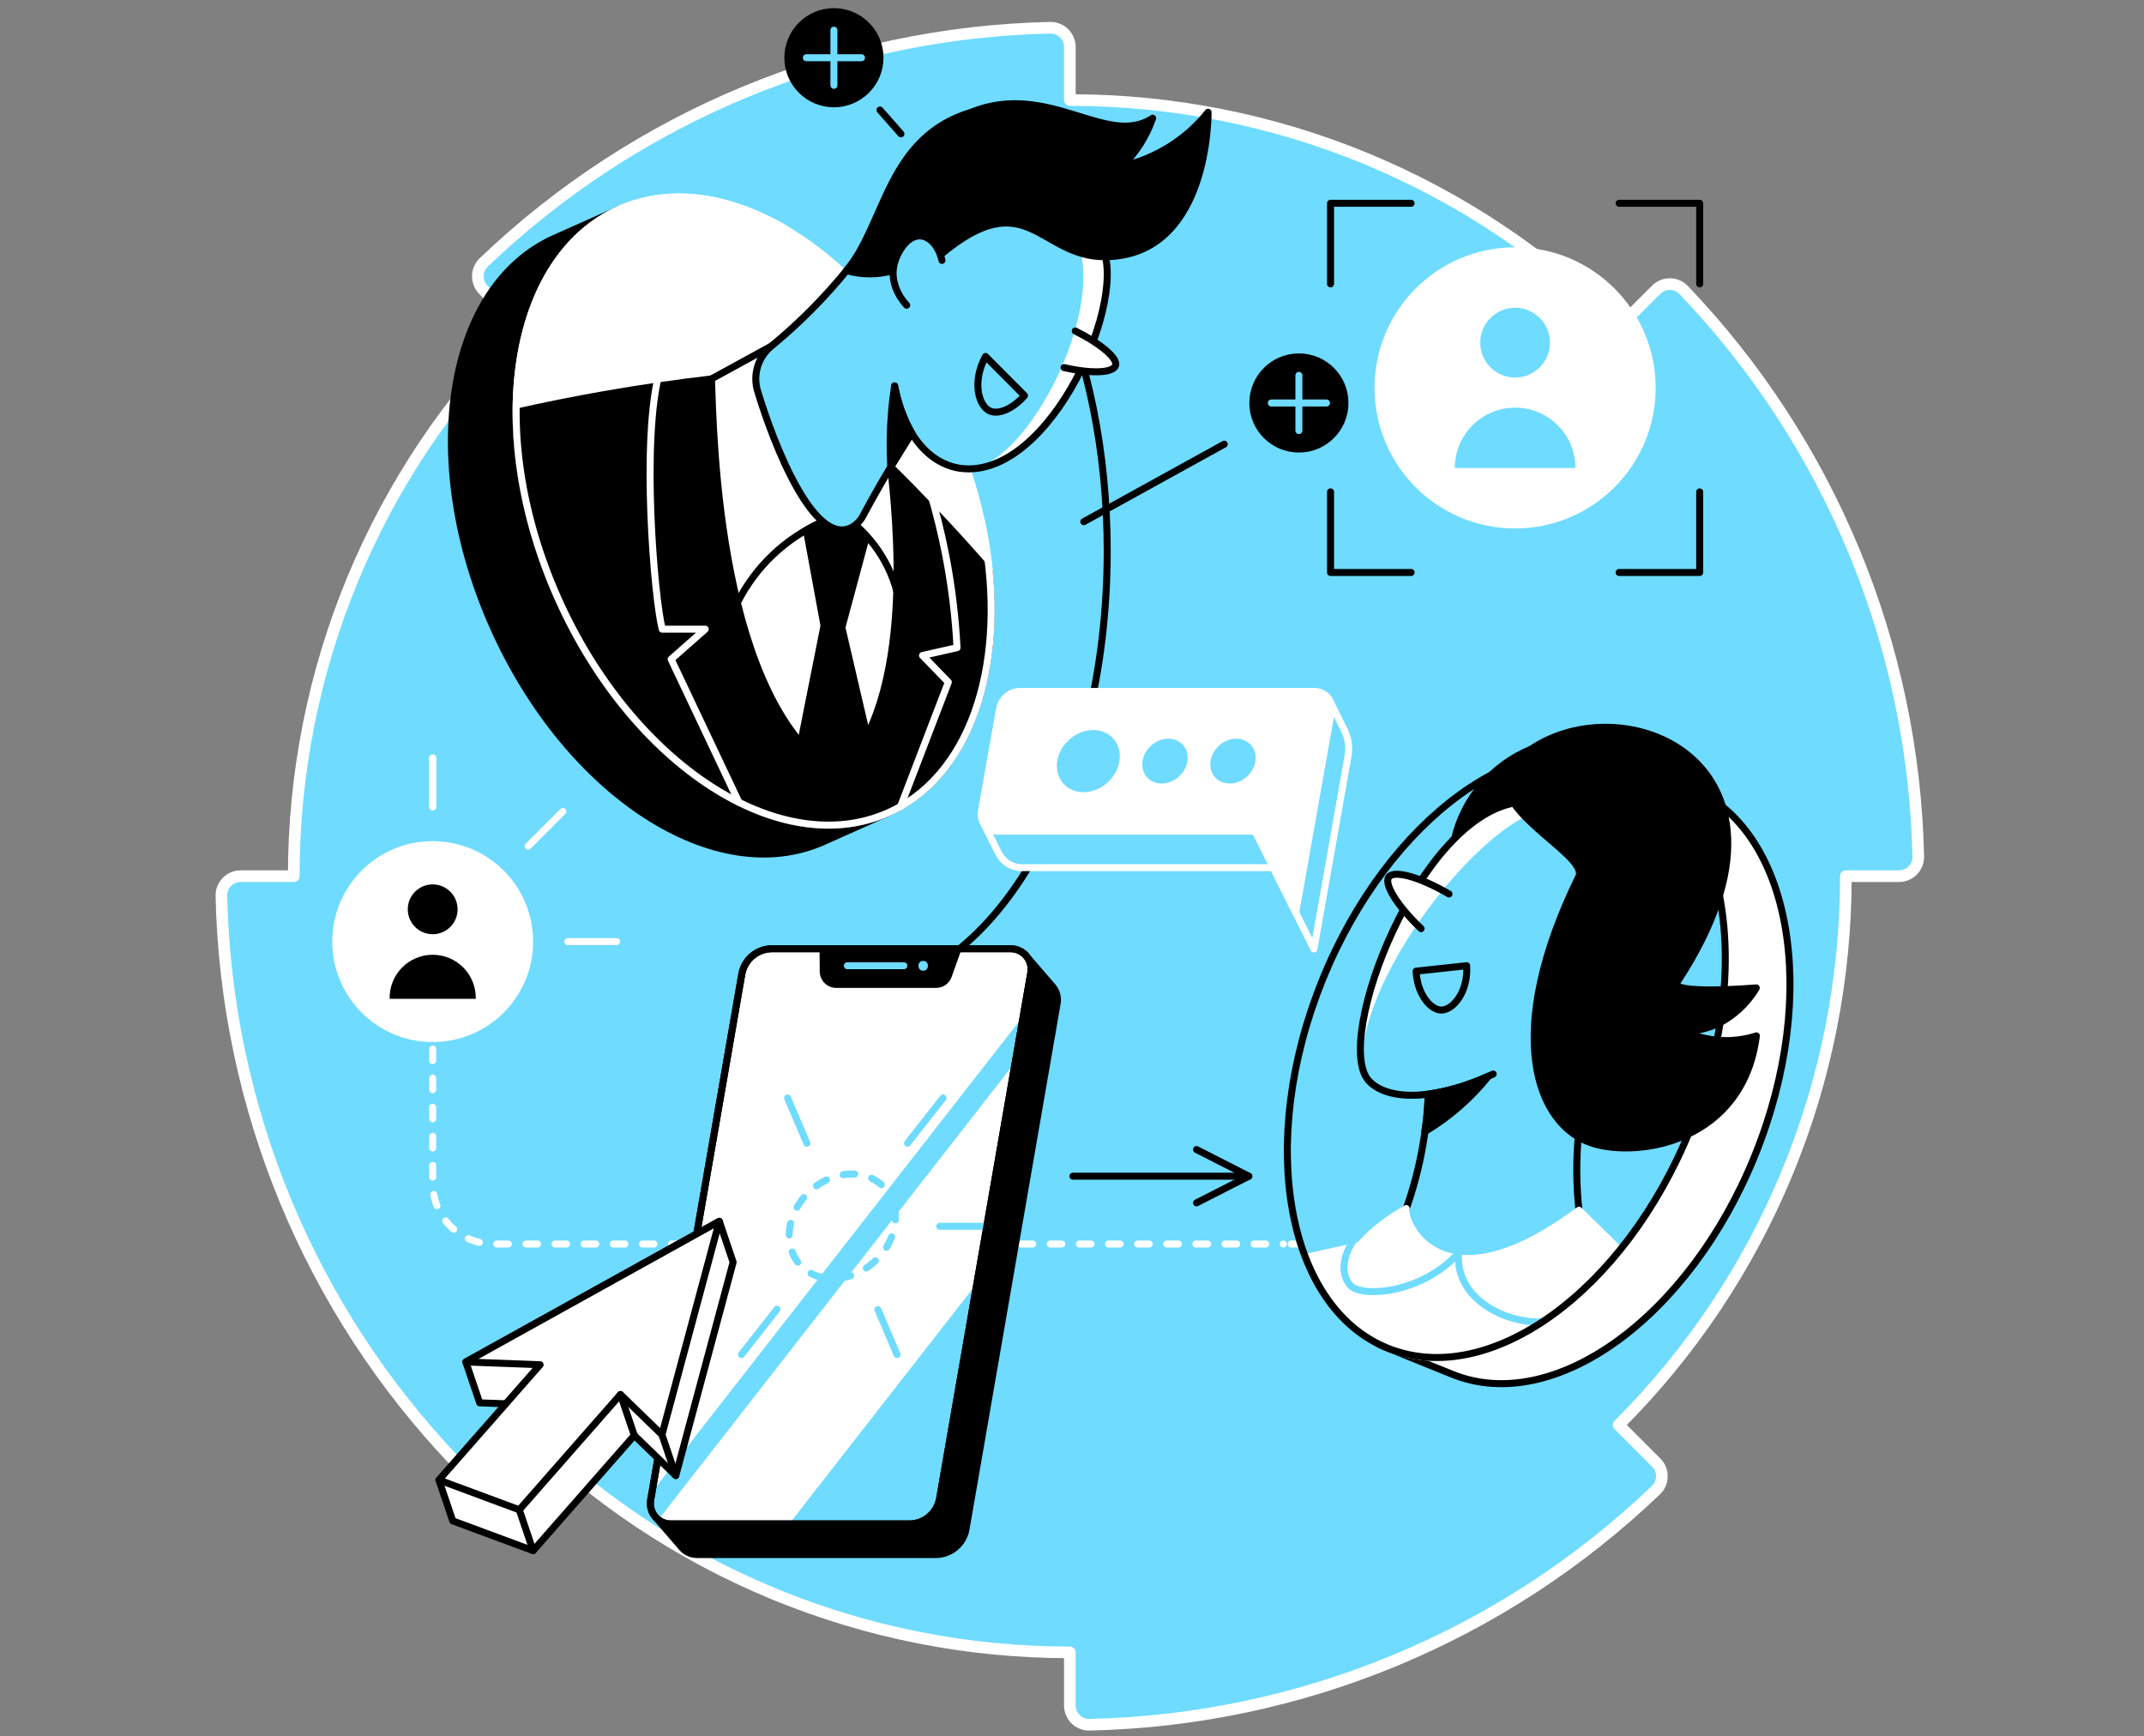 <svg width="368" height="298" viewBox="0 0 368 298" fill="none" xmlns="http://www.w3.org/2000/svg">
<rect x="0" y="0" width="368" height="298" fill="#808080" stroke="none"/>
<path d="M277.805 56.176C265.45 43.793 250.77 33.972 234.608 27.279C218.446 20.585 201.121 17.151 183.628 17.173V8.077C183.63 7.638 183.544 7.204 183.376 6.799C183.208 6.394 182.961 6.026 182.649 5.718C182.337 5.409 181.968 5.166 181.561 5.002C181.154 4.838 180.719 4.757 180.28 4.763C143.962 5.556 109.259 19.93 83.017 45.05C82.703 45.355 82.452 45.72 82.281 46.123C82.109 46.526 82.019 46.959 82.016 47.397C82.013 47.835 82.097 48.269 82.264 48.674C82.431 49.079 82.676 49.447 82.986 49.756L89.437 56.214C77.053 68.565 67.232 83.241 60.538 99.399C53.843 115.557 50.406 132.878 50.425 150.368H41.31C40.872 150.366 40.437 150.452 40.032 150.621C39.627 150.789 39.26 151.037 38.952 151.349C38.644 151.661 38.401 152.031 38.237 152.438C38.074 152.845 37.993 153.281 38 153.72C38.789 190.041 53.162 224.747 78.284 250.991C78.589 251.305 78.954 251.556 79.357 251.727C79.76 251.899 80.193 251.989 80.631 251.991C81.07 251.994 81.504 251.909 81.909 251.742C82.314 251.574 82.681 251.328 82.99 251.017L89.452 244.571C101.806 256.955 116.486 266.776 132.648 273.47C148.81 280.163 166.135 283.597 183.628 283.575V292.693C183.628 293.132 183.714 293.566 183.884 293.971C184.053 294.375 184.3 294.742 184.613 295.05C184.925 295.358 185.296 295.6 185.703 295.763C186.11 295.926 186.545 296.007 186.984 296C223.301 295.212 258.004 280.84 284.244 255.72C284.559 255.416 284.81 255.051 284.983 254.648C285.156 254.246 285.246 253.812 285.249 253.374C285.253 252.936 285.168 252.501 285.001 252.096C284.835 251.691 284.589 251.323 284.278 251.014L277.824 244.552C290.208 232.196 300.029 217.515 306.722 201.352C313.414 185.188 316.848 167.862 316.824 150.368H325.946C326.385 150.369 326.819 150.283 327.224 150.114C327.628 149.946 327.996 149.698 328.304 149.386C328.612 149.074 328.855 148.704 329.018 148.297C329.182 147.89 329.263 147.455 329.256 147.016C328.463 110.699 314.089 75.997 288.969 49.756C288.664 49.442 288.3 49.192 287.897 49.02C287.494 48.848 287.061 48.759 286.623 48.756C286.185 48.754 285.752 48.839 285.347 49.006C284.942 49.173 284.575 49.419 284.266 49.73L277.805 56.176Z" fill="#6EDBFF" stroke="white" stroke-width="2" stroke-miterlimit="10" stroke-linejoin="round"/>
<path d="M180.907 48.715C186.648 61.442 190.045 77.343 190.045 94.588C190.045 136.403 170.018 170.289 145.3 170.289" stroke="black" stroke-width="1.2" stroke-linecap="round" stroke-linejoin="round"/>
<path d="M151.837 77.664C141.749 55.071 123.775 40.06 107.527 38.845L106.255 35.95L95.136 40.913C76.589 49.217 71.905 79.087 84.674 107.669C97.442 136.252 122.828 152.712 141.375 144.427L152.471 139.468L151.169 136.558C161.111 123.642 161.93 100.249 151.837 77.664Z" fill="black" stroke="black" stroke-width="1.2" stroke-linecap="round" stroke-linejoin="round"/>
<path d="M152.474 139.461C171.021 131.176 175.705 101.287 162.936 72.703C150.168 44.118 124.781 27.661 106.234 35.946C87.687 44.231 83.003 74.12 95.772 102.705C108.54 131.289 133.927 147.746 152.474 139.461Z" fill="white" stroke="white" stroke-width="1.2" stroke-linecap="round" stroke-linejoin="round"/>
<path d="M169.799 98.166C166.75 94.643 163.505 91.066 160.065 87.435C157.657 84.899 155.267 82.463 152.894 80.128L122.126 65.031C116.238 65.718 110.048 66.601 103.632 67.73C98.397 68.647 93.373 69.666 88.572 70.749C88.572 80.751 90.894 91.829 95.743 102.717C108.512 131.3 133.898 147.76 152.445 139.472C165.455 133.663 171.633 117.275 169.799 98.166Z" fill="black" stroke="black" stroke-width="1.2" stroke-linecap="round" stroke-linejoin="round"/>
<path d="M113.219 63.736C109.995 75.29 112.29 102.638 113.664 107.979H121.05L115.196 113.134L126.814 137.667" stroke="white" stroke-width="1.2" stroke-linecap="round" stroke-linejoin="round"/>
<path d="M132.385 59.407L122.126 65.02C122.469 75.361 123.304 120.736 143.941 133.119C157.484 119.853 153.664 87.93 152.894 80.124L132.385 59.407Z" fill="white" stroke="black" stroke-width="1.2" stroke-linecap="round" stroke-linejoin="round"/>
<path d="M126.565 103.434C129.687 97.226 134.884 92.305 141.254 89.526" stroke="black" stroke-width="1.2" stroke-linecap="round" stroke-linejoin="round"/>
<path d="M146.814 90.115C148.027 91.157 149.126 92.325 150.094 93.599C151.86 95.942 153.16 98.601 153.925 101.434" stroke="black" stroke-width="1.2" stroke-linecap="round" stroke-linejoin="round"/>
<path d="M148.731 91.979C148.13 91.32 147.489 90.698 146.814 90.115L145.81 86.469L145.9 86.329L145.3 85.65L141.254 87.507V89.526C140.284 89.954 139.337 90.431 138.416 90.957L141.435 107.382L137.438 127.477C139.278 129.709 141.474 131.621 143.938 133.138C145.937 131.129 147.589 128.801 148.825 126.25L144.5 107.688L148.731 91.979Z" fill="black" stroke="black" stroke-width="1.2" stroke-linecap="round" stroke-linejoin="round"/>
<path d="M146.61 44.808C144.968 46.914 143.119 49.103 141.031 51.319C138.325 54.197 135.436 56.898 132.384 59.407C131.275 60.314 130.459 61.53 130.04 62.9C129.622 64.271 129.619 65.735 130.033 67.107C132.86 76.475 139.816 94.153 146.315 90.443C147.11 89.963 147.754 89.268 148.172 88.439C151.826 81.589 157.314 72.666 159.016 70.738L161.658 50.666L166.67 39.147L158.159 34.697L146.61 44.808Z" fill="#6EDBFF" stroke="black" stroke-width="1.2" stroke-linecap="round" stroke-linejoin="round"/>
<path d="M188.912 41.883C194.174 50.602 180.36 82.344 164.896 80.381C162.915 80.128 156.015 78.573 153.547 66.239L150.226 45.065L166.689 31.761L186.772 32.413L188.912 41.883Z" fill="#6EDBFF"/>
<path d="M167.482 80.389C181.851 78.853 193.883 50.111 188.916 41.891L188.263 39.011L184.598 40.913C190.018 51.376 178.106 77.184 167.482 80.389Z" fill="white"/>
<path d="M169.154 61.174C166.799 65.556 167.961 69.677 169.909 70.541C171.456 71.221 173.943 70.077 175.849 67.899L169.154 61.174Z" stroke="black" stroke-width="1.2" stroke-linecap="round" stroke-linejoin="round"/>
<path d="M207.357 19.282C207.357 21.702 206.787 43.876 189.746 44.057C178.423 44.174 176.329 31.194 161.401 43.748L153.29 46.446C150.679 47.194 147.911 47.194 145.3 46.446C152.045 38.335 152.264 23.619 166.689 19.271C179.96 13.87 190.056 25.45 197.842 20.287C196.758 23.403 194.966 26.226 192.607 28.533C198.43 27.202 203.629 23.937 207.357 19.271V19.282Z" fill="black" stroke="black" stroke-width="1.2" stroke-linecap="round" stroke-linejoin="round"/>
<path d="M161.677 44.687C161.19 42.423 159.771 40.709 158.156 40.505C155.778 40.207 153.898 43.336 153.426 45.567C152.671 49.213 155.313 52.074 155.627 52.383" fill="#6EDBFF"/>
<path d="M161.677 44.687C161.19 42.423 159.771 40.709 158.156 40.505C155.778 40.207 153.898 43.336 153.426 45.567C152.671 49.213 155.313 52.074 155.627 52.383" stroke="black" stroke-width="1.2" stroke-linecap="round" stroke-linejoin="round"/>
<path d="M188.912 41.883C194.174 50.602 180.36 82.344 164.896 80.381C162.915 80.128 156.015 78.573 153.547 66.239" stroke="black" stroke-width="1.2" stroke-linecap="round" stroke-linejoin="round"/>
<path d="M184.553 56.795C188.999 59.026 191.901 61.532 191.479 62.732C191.056 63.933 187.731 64.242 182.635 63.087" fill="white"/>
<path d="M184.553 56.795C188.999 59.026 191.901 61.532 191.479 62.732C191.056 63.933 187.731 64.242 182.635 63.087" stroke="black" stroke-width="1.2" stroke-linecap="round" stroke-linejoin="round"/>
<path d="M156.495 74.316L152.894 80.128C152.718 77.042 152.756 73.947 153.007 70.866C153.139 69.239 153.328 67.688 153.551 66.227C154.068 69.07 155.064 71.805 156.495 74.316Z" fill="black" stroke="black" stroke-width="1.2" stroke-linecap="round" stroke-linejoin="round"/>
<path d="M159.695 84.559C160.684 87.896 161.613 91.576 162.379 95.573C163.367 100.717 163.997 105.925 164.266 111.157L158.34 112.496L162.771 117.067L155.128 136.98L154.566 138.43" stroke="white" stroke-width="1.2" stroke-linecap="round" stroke-linejoin="round"/>
<path d="M168.467 89.526C173.098 111.115 167.92 130.832 154.566 138.415C153.894 138.795 153.202 139.143 152.49 139.46C133.943 147.764 108.557 131.289 95.789 102.706C83.02 74.123 87.685 44.235 106.255 35.95C114.989 32.047 125.24 33.633 134.974 39.388" stroke="white" stroke-width="1.2" stroke-linecap="round" stroke-linejoin="round"/>
<path d="M222.945 77.067C227.312 77.067 230.852 73.527 230.852 69.16C230.852 64.793 227.312 61.253 222.945 61.253C218.578 61.253 215.038 64.793 215.038 69.16C215.038 73.527 218.578 77.067 222.945 77.067Z" fill="black" stroke="black" stroke-width="1.2" stroke-linecap="round" stroke-linejoin="round"/>
<path d="M222.945 64.423V73.897" stroke="#6EDBFF" stroke-width="1.2" stroke-linecap="round" stroke-linejoin="round"/>
<path d="M227.682 69.16H218.208" stroke="#6EDBFF" stroke-width="1.2" stroke-linecap="round" stroke-linejoin="round"/>
<path d="M143.134 17.814C147.501 17.814 151.041 14.274 151.041 9.907C151.041 5.54 147.501 2 143.134 2C138.767 2 135.227 5.54 135.227 9.907C135.227 14.274 138.767 17.814 143.134 17.814Z" fill="black" stroke="black" stroke-width="1.2" stroke-linecap="round" stroke-linejoin="round"/>
<path d="M143.134 5.17V14.64" stroke="#6EDBFF" stroke-width="1.2" stroke-linecap="round" stroke-linejoin="round"/>
<path d="M147.871 9.907H138.401" stroke="#6EDBFF" stroke-width="1.2" stroke-linecap="round" stroke-linejoin="round"/>
<path d="M151.041 18.886L154.638 22.97" stroke="black" stroke-width="1.2" stroke-linecap="round" stroke-linejoin="round"/>
<path d="M260.054 90.696C273.38 90.696 284.183 79.893 284.183 66.567C284.183 53.241 273.38 42.438 260.054 42.438C246.728 42.438 235.925 53.241 235.925 66.567C235.925 79.893 246.728 90.696 260.054 90.696Z" fill="white"/>
<path d="M260.054 64.793C263.36 64.793 266.04 62.113 266.04 58.807C266.04 55.501 263.36 52.821 260.054 52.821C256.748 52.821 254.068 55.501 254.068 58.807C254.068 62.113 256.748 64.793 260.054 64.793Z" fill="#6EDBFF"/>
<path d="M270.407 80.309C270.407 77.565 269.317 74.932 267.376 72.991C265.435 71.051 262.803 69.96 260.058 69.96C257.313 69.96 254.681 71.051 252.74 72.991C250.799 74.932 249.709 77.565 249.709 80.309H270.407Z" fill="#6EDBFF"/>
<path d="M242.205 34.886H228.376V48.718" stroke="black" stroke-width="1.2" stroke-linecap="round" stroke-linejoin="round"/>
<path d="M291.736 48.718V34.886H277.907" stroke="black" stroke-width="1.2" stroke-linecap="round" stroke-linejoin="round"/>
<path d="M277.907 98.249H291.736V84.416" stroke="black" stroke-width="1.2" stroke-linecap="round" stroke-linejoin="round"/>
<path d="M228.376 84.416V98.249H242.205" stroke="black" stroke-width="1.2" stroke-linecap="round" stroke-linejoin="round"/>
<path d="M74.268 178.841C83.79 178.841 91.509 171.122 91.509 161.6C91.509 152.078 83.79 144.359 74.268 144.359C64.746 144.359 57.027 152.078 57.027 161.6C57.027 171.122 64.746 178.841 74.268 178.841Z" fill="white"/>
<path d="M74.268 160.332C76.629 160.332 78.544 158.418 78.544 156.056C78.544 153.694 76.629 151.78 74.268 151.78C71.906 151.78 69.992 153.694 69.992 156.056C69.992 158.418 71.906 160.332 74.268 160.332Z" fill="black"/>
<path d="M81.662 171.417C81.684 170.433 81.509 169.453 81.148 168.537C80.786 167.621 80.245 166.786 79.557 166.081C78.868 165.377 78.046 164.817 77.138 164.435C76.23 164.053 75.255 163.856 74.27 163.856C73.285 163.856 72.309 164.053 71.402 164.435C70.494 164.817 69.671 165.377 68.983 166.081C68.294 166.786 67.753 167.621 67.392 168.537C67.03 169.453 66.855 170.433 66.878 171.417H81.662Z" fill="black"/>
<path d="M74.268 130.077V138.475" stroke="white" stroke-width="1.2" stroke-linecap="round" stroke-linejoin="round"/>
<path d="M74.268 130.077V138.475" stroke="white" stroke-width="1.2" stroke-linecap="round" stroke-linejoin="round"/>
<path d="M96.612 139.256L90.656 145.212" stroke="white" stroke-width="1.2" stroke-linecap="round" stroke-linejoin="round"/>
<path d="M74.268 176.03V177.351" stroke="white" stroke-width="1.2" stroke-linecap="round" stroke-linejoin="round"/>
<path d="M74.272 180.019V203.088C74.272 205.848 75.368 208.496 77.32 210.448C79.272 212.4 81.92 213.497 84.681 213.497H220.288" stroke="white" stroke-width="1.2" stroke-linecap="round" stroke-linejoin="round" stroke-dasharray="2 3"/>
<path d="M221.624 213.497H222.945" stroke="white" stroke-width="1.2" stroke-linecap="round" stroke-linejoin="round"/>
<path d="M105.84 161.6H97.446" stroke="white" stroke-width="1.2" stroke-linecap="round" stroke-linejoin="round"/>
<path d="M180.714 169.368C180.688 169.338 180.665 169.307 180.639 169.281L175.891 163.793L173.06 168.081H137.053C135.807 168.08 134.6 168.519 133.646 169.322C132.692 170.124 132.053 171.238 131.841 172.467L118.042 252.067L112.573 260.415L116.853 265.375C117.177 265.814 117.6 266.17 118.087 266.416C118.574 266.662 119.112 266.79 119.658 266.79H160.605C161.851 266.791 163.057 266.351 164.01 265.548C164.963 264.746 165.602 263.632 165.813 262.405L181.454 172.199C181.542 171.701 181.522 171.191 181.394 170.702C181.266 170.214 181.035 169.758 180.714 169.368Z" fill="black" stroke="black" stroke-width="1.2" stroke-linecap="round" stroke-linejoin="round"/>
<path d="M115.136 261.54H156.076C157.322 261.541 158.528 261.101 159.481 260.298C160.434 259.496 161.073 258.382 161.284 257.154L176.925 166.949C177.015 166.444 176.993 165.926 176.862 165.431C176.73 164.936 176.492 164.476 176.163 164.083C175.835 163.69 175.424 163.373 174.961 163.156C174.497 162.938 173.991 162.825 173.479 162.823H132.532C131.285 162.822 130.078 163.262 129.124 164.064C128.171 164.867 127.531 165.981 127.319 167.209L111.682 257.415C111.592 257.92 111.613 258.439 111.745 258.935C111.877 259.43 112.116 259.891 112.445 260.285C112.774 260.678 113.186 260.994 113.651 261.211C114.116 261.428 114.623 261.541 115.136 261.54Z" fill="white"/>
<path d="M160.677 169.545H143.53C142.785 169.545 142.07 169.251 141.54 168.727C141.011 168.202 140.71 167.49 140.703 166.745L140.665 162.827H165.063L163.338 167.666C163.143 168.216 162.783 168.692 162.306 169.029C161.83 169.365 161.26 169.546 160.677 169.545Z" fill="black"/>
<path d="M161.296 257.154L167.712 220.193L135.453 261.54H156.076C157.324 261.543 158.532 261.104 159.488 260.302C160.443 259.499 161.084 258.384 161.296 257.154Z" fill="#6EDBFF"/>
<path d="M111.916 256.049L111.679 257.419C111.566 258.052 111.63 258.704 111.864 259.303C112.097 259.903 112.492 260.426 113.003 260.815L174.279 182.261L175.649 174.357L111.916 256.049Z" fill="#6EDBFF"/>
<path d="M115.136 261.54H156.076C157.322 261.541 158.528 261.101 159.481 260.298C160.434 259.496 161.073 258.382 161.284 257.154L176.925 166.949C177.015 166.444 176.993 165.926 176.862 165.431C176.73 164.936 176.492 164.476 176.163 164.083C175.835 163.69 175.424 163.373 174.961 163.156C174.497 162.938 173.991 162.825 173.479 162.823H132.532C131.285 162.822 130.078 163.262 129.124 164.064C128.171 164.867 127.531 165.981 127.319 167.209L111.682 257.415C111.592 257.92 111.613 258.439 111.745 258.934C111.877 259.43 112.116 259.891 112.445 260.285C112.774 260.678 113.186 260.994 113.651 261.211C114.116 261.428 114.623 261.541 115.136 261.54V261.54Z" stroke="black" stroke-width="1.2" stroke-linecap="round" stroke-linejoin="round"/>
<path d="M145.44 165.737H155.14" stroke="#6EDBFF" stroke-width="1.2" stroke-linecap="round" stroke-linejoin="round"/>
<path d="M158.454 166.598C159.541 166.598 159.544 164.907 158.454 164.907C157.363 164.907 157.367 166.598 158.454 166.598Z" fill="#6EDBFF"/>
<path d="M225.523 162.876L218.556 148.911H175.438C174.595 148.911 173.768 148.676 173.051 148.232C172.334 147.788 171.756 147.153 171.381 146.397L168.757 141.14L228.184 120.132L230.743 125.307C231.422 126.681 231.645 128.236 231.381 129.745L225.523 162.876Z" fill="#6EDBFF" stroke="white" stroke-width="1.2" stroke-linecap="round" stroke-linejoin="round"/>
<path d="M222.398 156.614L215.431 142.65H171.32C170.894 142.65 170.473 142.557 170.087 142.377C169.701 142.197 169.359 141.935 169.085 141.609C168.811 141.282 168.612 140.9 168.502 140.488C168.392 140.076 168.373 139.646 168.448 139.226L171.569 121.634C171.717 120.802 172.154 120.048 172.802 119.505C173.45 118.962 174.268 118.664 175.113 118.664H225.651C226.077 118.664 226.498 118.757 226.883 118.937C227.269 119.117 227.611 119.38 227.884 119.706C228.158 120.033 228.356 120.415 228.466 120.826C228.576 121.238 228.594 121.668 228.52 122.087L222.398 156.614Z" fill="white" stroke="white" stroke-width="1.2" stroke-linecap="round" stroke-linejoin="round"/>
<path d="M189.729 133.819C191.835 131.891 192.233 128.897 190.617 127.132C189.001 125.367 185.984 125.499 183.877 127.427C181.771 129.355 181.373 132.349 182.989 134.115C184.605 135.88 187.622 135.747 189.729 133.819Z" fill="#6EDBFF" stroke="#6EDBFF" stroke-width="1.2" stroke-linecap="round" stroke-linejoin="round"/>
<path d="M201.967 132.811C203.413 131.488 203.686 129.435 202.579 128.225C201.471 127.015 199.401 127.106 197.956 128.429C196.511 129.752 196.237 131.806 197.345 133.016C198.452 134.226 200.522 134.134 201.967 132.811Z" fill="#6EDBFF" stroke="#6EDBFF" stroke-width="1.2" stroke-linecap="round" stroke-linejoin="round"/>
<path d="M213.636 132.812C215.082 131.489 215.355 129.436 214.248 128.226C213.14 127.016 211.071 127.107 209.625 128.43C208.18 129.753 207.906 131.807 209.014 133.017C210.121 134.227 212.191 134.135 213.636 132.812Z" fill="#6EDBFF" stroke="#6EDBFF" stroke-width="1.2" stroke-linecap="round" stroke-linejoin="round"/>
<path d="M210.131 76.229L186.025 89.53" stroke="black" stroke-width="1.2" stroke-linecap="round" stroke-linejoin="round"/>
<path d="M184.157 201.861H214.351" stroke="black" stroke-width="1.2" stroke-linecap="round" stroke-linejoin="round"/>
<path d="M205.376 197.286L214.351 201.861L205.376 206.435" stroke="black" stroke-width="1.2" stroke-linecap="round" stroke-linejoin="round"/>
<path d="M153.558 207.36C153.743 208.38 153.743 209.424 153.558 210.444C152.679 215.414 147.923 219.438 142.968 219.438C138.012 219.438 134.713 215.422 135.6 210.466C136.487 205.511 141.228 201.491 146.168 201.491C147.248 201.458 148.322 201.66 149.315 202.083C150.309 202.506 151.199 203.14 151.924 203.941C152.245 204.306 152.527 204.705 152.766 205.129" stroke="#6EDBFF" stroke-width="1.2" stroke-linecap="round" stroke-linejoin="round" stroke-dasharray="2 3"/>
<path d="M161.862 188.436L155.766 196.199" stroke="#6EDBFF" stroke-width="1.2" stroke-linecap="round" stroke-linejoin="round"/>
<path d="M127.263 232.467L133.358 224.703" stroke="#6EDBFF" stroke-width="1.2" stroke-linecap="round" stroke-linejoin="round"/>
<path d="M150.679 224.748L153.974 232.467" stroke="#6EDBFF" stroke-width="1.2" stroke-linecap="round" stroke-linejoin="round"/>
<path d="M135.181 188.436L138.495 196.199" stroke="#6EDBFF" stroke-width="1.2" stroke-linecap="round" stroke-linejoin="round"/>
<path d="M161.296 210.459H169.388" stroke="#6EDBFF" stroke-width="1.2" stroke-linecap="round" stroke-linejoin="round"/>
<path d="M115.136 261.54H156.076C157.322 261.541 158.528 261.101 159.481 260.298C160.434 259.496 161.073 258.382 161.284 257.154L176.925 166.949C177.015 166.444 176.993 165.926 176.862 165.431C176.73 164.936 176.492 164.476 176.163 164.083C175.835 163.69 175.424 163.373 174.961 163.156C174.497 162.938 173.991 162.825 173.479 162.823H132.532C131.285 162.822 130.078 163.262 129.124 164.064C128.171 164.867 127.531 165.981 127.319 167.209L111.682 257.415C111.592 257.92 111.613 258.439 111.745 258.934C111.877 259.43 112.116 259.891 112.445 260.285C112.774 260.678 113.186 260.994 113.651 261.211C114.116 261.428 114.623 261.541 115.136 261.54V261.54Z" stroke="black" stroke-width="1.2" stroke-linecap="round" stroke-linejoin="round"/>
<path d="M125.836 216.618L123.462 209.602L79.956 233.739L82.333 240.755L95.079 241.231L75.336 253.995L77.71 261.012L91.505 266.126L108.874 246.345L115.993 253.237L125.836 216.618Z" fill="white" stroke="black" stroke-width="1.2" stroke-linecap="round" stroke-linejoin="round"/>
<path d="M123.462 209.602L79.956 233.739L92.705 234.214L75.336 253.995L89.131 259.11L106.5 239.328L113.619 246.22L123.462 209.602Z" fill="white" stroke="black" stroke-width="1.2" stroke-linecap="round" stroke-linejoin="round"/>
<path d="M89.131 259.11L91.505 266.126" stroke="black" stroke-width="1.2" stroke-linecap="round" stroke-linejoin="round"/>
<path d="M115.993 253.237L113.619 246.22" stroke="black" stroke-width="1.2" stroke-linecap="round" stroke-linejoin="round"/>
<path d="M106.5 239.328L108.874 246.345" stroke="black" stroke-width="1.2" stroke-linecap="round" stroke-linejoin="round"/>
<path d="M290.003 135.112L277.548 130.077L275.903 134.154C261.538 137.32 246.463 151.965 238.076 172.727C229.69 193.49 230.373 214.494 238.507 226.749L236.846 230.829L249.301 235.864C266.75 242.91 290.007 226.069 301.243 198.245C312.479 170.421 307.452 142.159 290.003 135.112Z" fill="white" stroke="black" stroke-width="1.2" stroke-linecap="round" stroke-linejoin="round"/>
<path d="M226.953 168.247C215.71 196.067 220.756 224.344 238.205 231.38C255.653 238.415 278.907 221.589 290.143 193.772C294.125 183.918 296.061 174.01 296.129 165.005C296.253 148.59 290.162 135.188 278.895 130.64C261.443 123.57 238.19 140.426 226.953 168.247Z" fill="#6EDBFF"/>
<path d="M277.167 215.607L234.453 213.497L224.081 215.803C226.935 223.189 231.709 228.757 238.205 231.38C250.384 236.301 265.391 229.579 277.167 215.607Z" fill="white" stroke="white" stroke-width="1.2" stroke-linecap="round" stroke-linejoin="round"/>
<path d="M245.184 186.028C245.092 193.316 243.805 200.541 241.375 207.413C241.022 208.388 240.936 209.439 241.125 210.458C241.314 211.477 241.772 212.427 242.451 213.21C243.422 214.333 244.59 215.269 245.897 215.973C252.638 219.559 262.983 216.452 271.03 207.7C270.22 200.175 270.731 192.566 272.54 185.216L260.775 153.195L245.184 186.028Z" fill="#6EDBFF"/>
<path d="M271.015 207.7C270.205 200.175 270.716 192.566 272.525 185.216L260.76 153.195L245.191 186.032C245.096 193.319 243.807 200.542 241.375 207.413" stroke="black" stroke-width="1.2" stroke-linecap="round" stroke-linejoin="round"/>
<path d="M266.093 129.926L262.772 128.598C259.531 129.925 256.654 132.006 254.377 134.666C252.1 137.327 250.489 140.492 249.679 143.899L269.901 140.302L266.093 129.926Z" fill="black" stroke="black" stroke-width="1.2" stroke-linecap="round" stroke-linejoin="round"/>
<path d="M256.295 184.337C245.421 189.36 237.759 188.662 234.902 185.439C228.784 178.528 243.64 139.623 260.753 137.698L269.901 138.453L277.473 146.586L275.559 164.76L269.898 178.124L256.295 184.337Z" fill="#6EDBFF"/>
<path d="M266.188 138.939L260.753 137.686C245.176 139.438 231.471 171.829 233.751 182.838C233.502 166.36 256.31 138.668 266.188 138.939Z" fill="white"/>
<path d="M260.753 137.686C243.64 139.611 228.784 178.517 234.902 185.427C237.759 188.651 245.421 189.349 256.295 184.325" stroke="black" stroke-width="1.2" stroke-linecap="round" stroke-linejoin="round"/>
<path d="M246.353 152.153C242.315 150.145 239.129 149.511 238.386 150.508C237.684 151.451 239.005 154.04 241.677 157.06" fill="white"/>
<path d="M248.712 153.429C243.598 150.443 239.277 149.315 238.386 150.508C237.495 151.7 239.786 155.414 243.915 159.373" stroke="black" stroke-width="1.2" stroke-linecap="round" stroke-linejoin="round"/>
<path d="M243.066 166.669C243.24 170.602 245.535 173.32 247.358 173.35C249.324 173.384 252.023 170.33 251.74 165.737L243.066 166.669Z" stroke="black" stroke-width="1.2" stroke-linecap="round" stroke-linejoin="round"/>
<path d="M301.47 177.777C299.118 195.98 281.228 198.736 273.325 196.214C263.749 193.165 257.729 177.456 271.015 150.372C272.525 146.443 253.94 138.43 259.556 131.311C274.653 115.425 313.887 128.998 287.863 168.56C286.395 170.787 301.451 169.545 301.451 169.545C301.451 169.545 297.469 177.022 288.996 176.969C291.374 178.077 293.974 178.629 296.597 178.585C298.252 178.553 299.893 178.281 301.47 177.777Z" fill="black" stroke="black" stroke-width="1.2" stroke-linecap="round" stroke-linejoin="round"/>
<path d="M245.149 187.779C245.149 188.938 245.07 190.179 244.942 191.493C244.848 192.448 244.723 193.357 244.564 194.214C248.741 191.714 252.438 188.489 255.484 184.692C253.622 185.554 251.693 186.262 249.716 186.809C248.216 187.228 246.691 187.552 245.149 187.779Z" fill="black" stroke="black" stroke-width="1.2" stroke-linecap="round" stroke-linejoin="round"/>
<path d="M271.015 207.7C247.127 225.496 240.654 209.402 241.36 207.413C234.106 211.497 229.282 217.434 231.683 220.498C233.241 222.495 240.39 221.476 249.682 217.434C250.972 220.387 253.136 222.874 255.882 224.559C258.629 226.245 261.826 227.048 265.043 226.86C268.26 226.672 271.342 225.502 273.874 223.508C276.405 221.514 278.265 218.792 279.201 215.709L271.015 207.7Z" fill="white" stroke="white" stroke-width="1.2" stroke-linecap="round" stroke-linejoin="round"/>
<path d="M240.186 205.869C232.932 209.953 228.614 216.584 231.683 220.498C233.502 222.82 244.138 222.042 250.369 215.007C249.69 222.842 258.295 227.126 264.712 226.877" stroke="#6EDBFF" stroke-width="1.2" stroke-linecap="round" stroke-linejoin="round"/>
<path d="M226.953 168.247C215.71 196.067 220.756 224.344 238.205 231.38C255.653 238.415 278.907 221.589 290.143 193.772C294.125 183.918 296.061 174.01 296.129 165.005C296.253 148.59 290.162 135.188 278.895 130.64C261.443 123.57 238.19 140.426 226.953 168.247Z" stroke="black" stroke-width="1.2" stroke-linecap="round" stroke-linejoin="round"/>
</svg>
